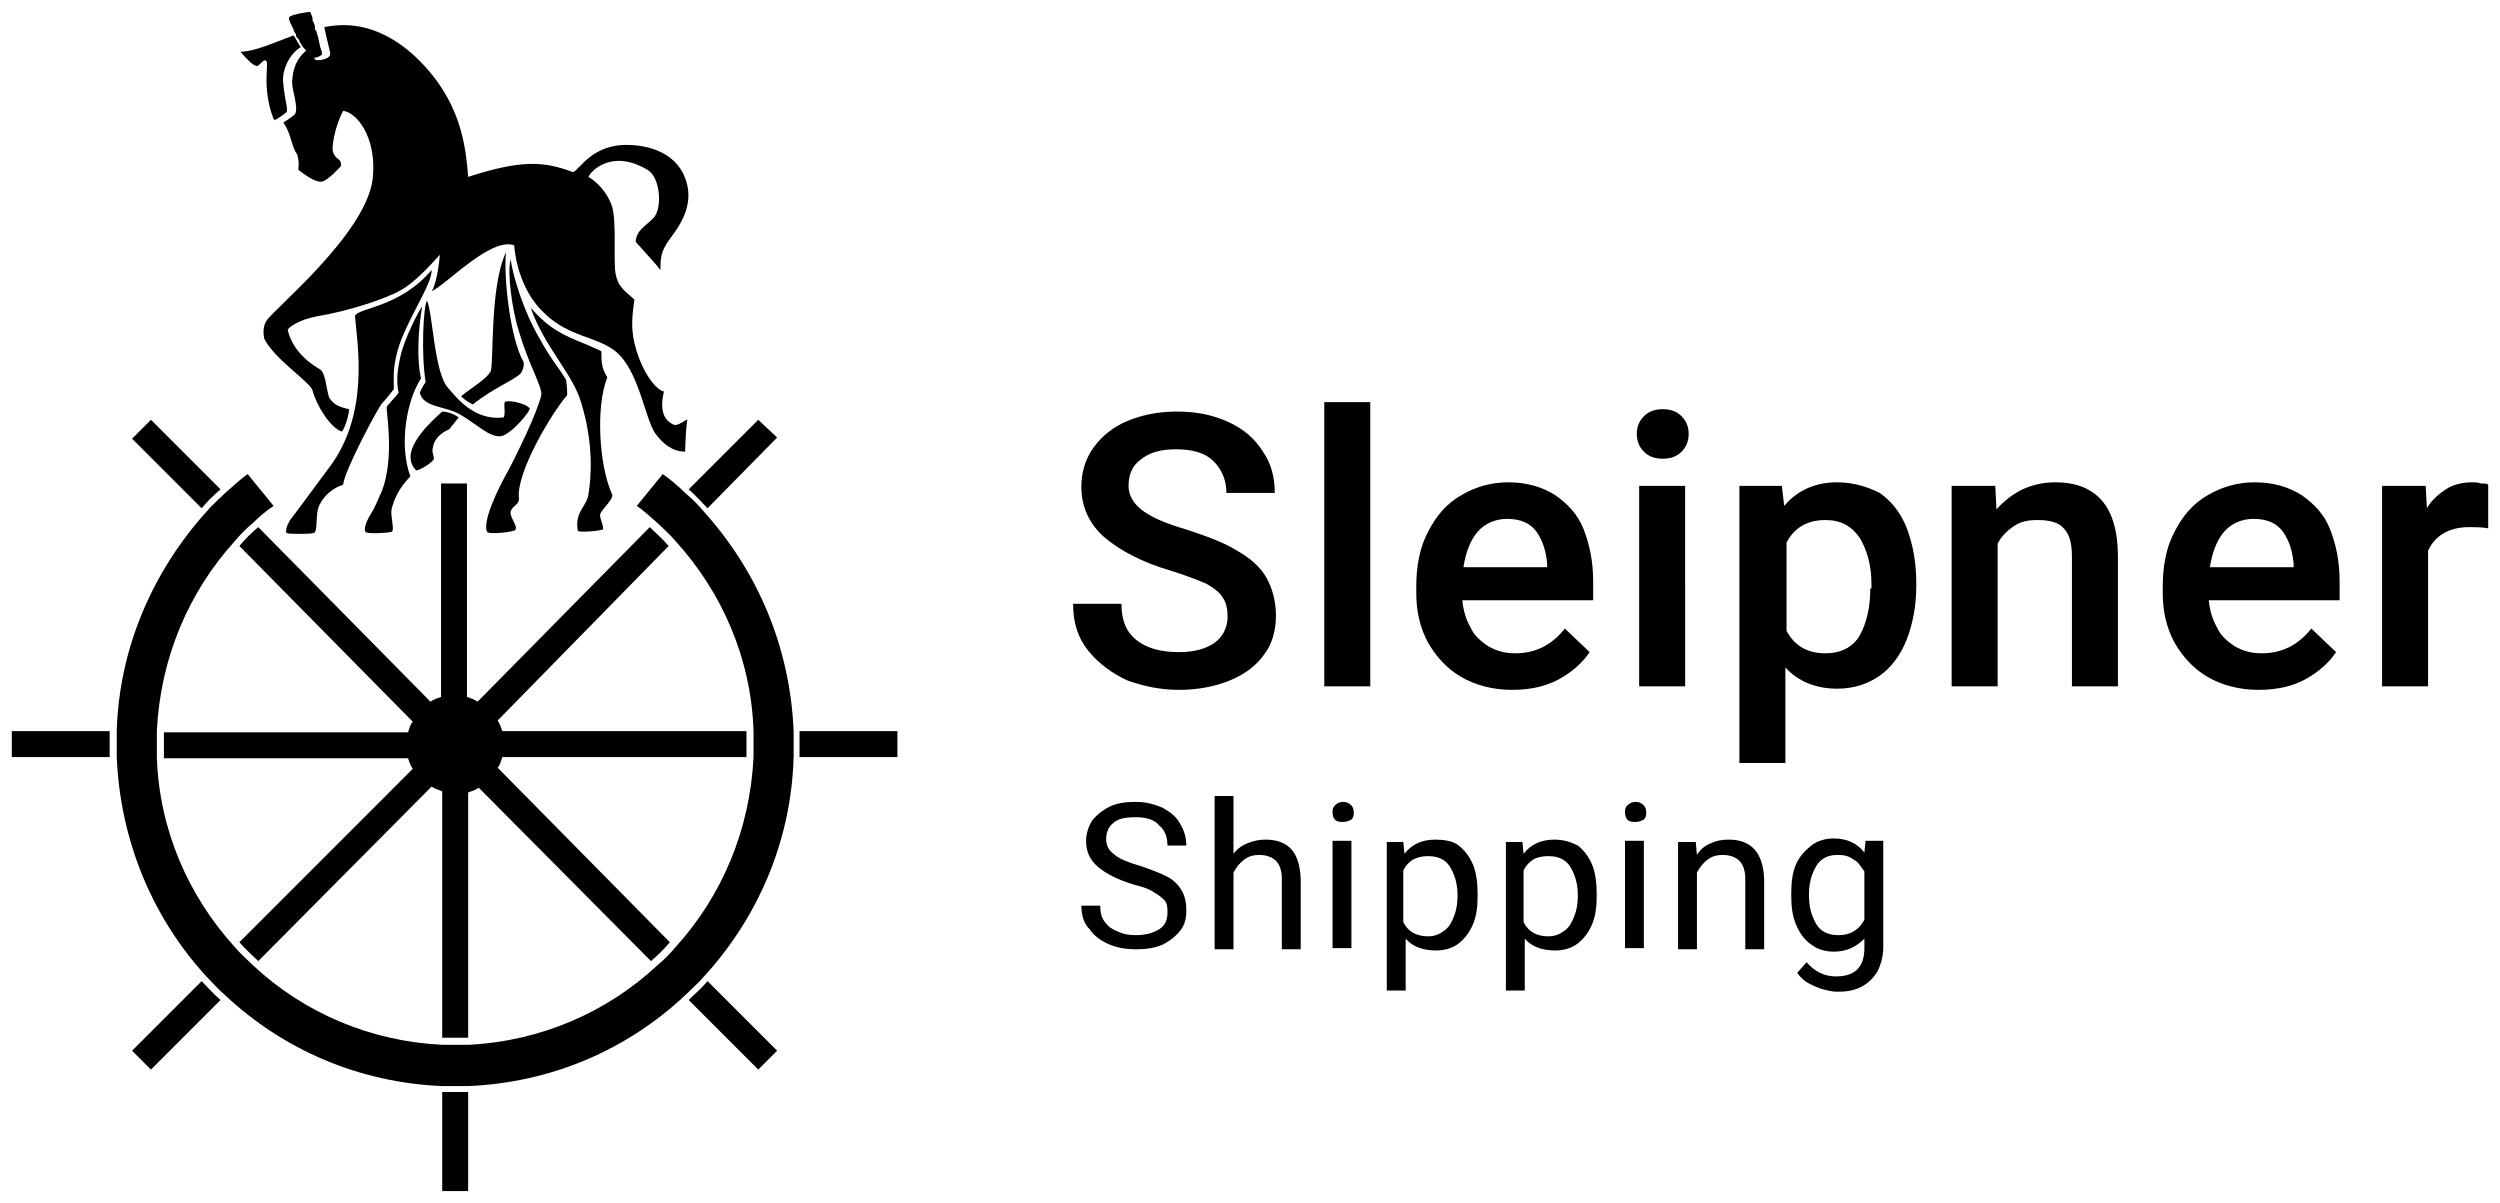 <?xml version="1.0" encoding="UTF-8"?>
<!-- Generator: Adobe Illustrator 28.3.0, SVG Export Plug-In . SVG Version: 6.00 Build 0)  -->
<svg xmlns="http://www.w3.org/2000/svg" xmlns:xlink="http://www.w3.org/1999/xlink" version="1.1" id="Ebene_1" x="0px" y="0px" viewBox="0 0 212 102" style="enable-background:new 0 0 212 102;" xml:space="preserve">
<g>
	<g>
		<path d="M67.3,62c-0.3-7.2-3.1-13.6-7.6-18.6c-0.5-0.6-1-1.1-1.6-1.6c-0.6-0.6-1.2-1.1-1.9-1.6L54,42.9c0.6,0.4,1.1,0.9,1.7,1.4    c0.5,0.5,1.1,1,1.6,1.6c3.9,4.3,6.4,9.9,6.6,16.1c0,0.4,0,0.7,0,1.1c0,0.4,0,0.7,0,1.1c-0.3,6.2-2.7,11.8-6.6,16.1    c-0.5,0.6-1,1.1-1.6,1.6c-4.2,3.9-9.8,6.4-16,6.7c-0.4,0-0.7,0-1.1,0c-0.4,0-0.7,0-1.1,0c-6.1-0.3-11.7-2.7-16-6.7    c-0.5-0.5-1.1-1-1.6-1.6c-3.9-4.3-6.4-9.9-6.6-16.1c0-0.4,0-0.7,0-1.1c0-0.4,0-0.7,0-1.1c0.3-6.2,2.7-11.8,6.6-16.1    c0.5-0.6,1-1.1,1.6-1.6c0.5-0.5,1.1-1,1.7-1.4L21,40.2c-0.7,0.5-1.3,1.1-1.9,1.6c-0.5,0.5-1.1,1-1.6,1.6C13,48.4,10.1,54.9,9.9,62    c0,0.4,0,0.7,0,1.1c0,0.4,0,0.7,0,1.1c0.3,7.2,3.1,13.7,7.6,18.6c0.5,0.5,1,1.1,1.6,1.6c4.9,4.6,11.3,7.4,18.4,7.7    c0.4,0,0.7,0,1.1,0c0.4,0,0.7,0,1.1,0c7.1-0.3,13.5-3.1,18.4-7.7c0.5-0.5,1.1-1,1.6-1.6c4.5-4.9,7.4-11.4,7.6-18.6    c0-0.4,0-0.7,0-1.1C67.3,62.7,67.3,62.4,67.3,62"></path>
		<path d="M42.6,64.2c-0.1,0.3-0.2,0.7-0.4,0.9l14.6,14.8c-0.5,0.6-1,1.1-1.6,1.6L40.6,66.8c-0.3,0.2-0.6,0.3-0.9,0.4V88    c-0.4,0-0.7,0-1.1,0s-0.7,0-1.1,0V67.1c-0.3-0.1-0.6-0.2-0.9-0.4L21.9,81.5c-0.5-0.5-1.1-1-1.6-1.6L35,65.2    c-0.2-0.3-0.3-0.6-0.4-0.9H13.9c0-0.4,0-0.7,0-1.1c0-0.4,0-0.7,0-1.1h20.7c0.1-0.3,0.2-0.7,0.4-0.9L20.3,46.3    c0.5-0.6,1-1.1,1.6-1.6l14.6,14.8c0.3-0.2,0.6-0.3,0.9-0.4V41h2.2v18.1c0.3,0.1,0.6,0.2,0.9,0.4l14.6-14.8c0.5,0.5,1.1,1,1.6,1.6    L42.2,61.1c0.2,0.3,0.3,0.6,0.4,0.9h20.7c0,0.4,0,0.7,0,1.1c0,0.4,0,0.7,0,1.1H42.6z"></path>
		<path d="M9.3,62c0,0.4,0,0.7,0,1.1c0,0.4,0,0.7,0,1.1H1V62H9.3z"></path>
		<path d="M76.1,62v2.2h-8.3c0-0.4,0-0.7,0-1.1c0-0.4,0-0.7,0-1.1H76.1z"></path>
		<path d="M38.6,92.6c0.4,0,0.7,0,1.1,0v8.4h-2.2v-8.4C37.8,92.6,38.2,92.6,38.6,92.6"></path>
		<path d="M17.1,43.1l-5.9-5.9l1.6-1.6l5.9,5.9C18.1,42,17.6,42.5,17.1,43.1"></path>
		<path d="M65.9,89.1l-1.6,1.6l-5.9-5.9c0.5-0.5,1.1-1,1.6-1.6L65.9,89.1z"></path>
		<path d="M18.7,84.8l-5.9,5.9l-1.6-1.6l5.9-5.9C17.6,83.7,18.1,84.3,18.7,84.8"></path>
		<path d="M65.9,37.1L60,43.1c-0.5-0.5-1-1.1-1.6-1.6l5.9-5.9L65.9,37.1z"></path>
		<path d="M36.6,22.9c0.1,1.2-2.5,4.8-3,7.3c-0.3,1.3-0.2,2-0.2,2.8c0,0-0.7,0.9-1,1.2s-3.2,5.7-3.3,6.9c-0.9,0.3-1.6,0.9-2,1.7    c-0.4,0.7-0.1,2.3-0.5,2.4c-0.3,0.1-2.2,0.1-2.3,0c-0.1-0.2,0-0.6,0.3-1.1c0.4-0.5,2.6-3.5,3.2-4.3c3.6-4.6,2.5-10.6,2.3-13    C30.3,26.1,33.9,26.1,36.6,22.9"></path>
		<path d="M35.7,32.1c-1.2,1.8-1.9,5.6-0.9,8.3c-1,1-1.4,2-1.6,2.8c-0.1,0.6,0.3,1.8,0,1.9c-0.3,0.1-2.1,0.2-2.2,0    c-0.2-0.2,0.1-1,0.5-1.6c0.2-0.3,0.6-1.2,0.9-1.9c1.1-2.9,0.3-6.9,0.4-7.1c0.1-0.2,0.8-0.9,1-1.2c-0.2-0.9-0.1-1.9,0.1-2.8    c0.3-1.7,1.7-4.3,1.9-4.5C35.5,27.7,35.3,30.3,35.7,32.1"></path>
		<path d="M36.2,25.5c0.5,0.9,0.6,6.1,1.8,7.4c0.7,0.8,2.2,2.8,4.7,2.5c0.2-0.3,0-1,0.1-1.3c0.1-0.2,1.6,0,2.1,0.5    c0.2,0.2-1.7,2.4-2.5,2.4c-1,0-1.8-0.9-3.3-1.8c-1.3-0.8-3.2-0.6-3.5-1.9c0.2-0.5,0.5-0.9,0.5-0.9C35.7,30.1,35.9,26,36.2,25.5"></path>
		<path d="M42.9,21.4c-0.2,2.3,0.4,7.4,1.5,9.3c0,0,0.1,0.4-0.2,0.9c-0.3,0.5-2.4,1.3-4.1,2.7c-0.4-0.2-0.7-0.4-1-0.7    c1-0.8,2.2-1.5,2.5-2.1C41.9,30.9,41.5,24.4,42.9,21.4"></path>
		<path d="M45,26.1c1.6,1.8,2.7,2.3,4.7,3.1c0.4,0.2,1.2,0.5,1.3,0.6c0,0.9,0,1.4,0.5,2.2c-1,2.5-0.7,7.5,0.4,9.9    c0.2,0.4-0.9,1.3-1,1.7c-0.1,0.3,0.4,1.2,0.2,1.3C51,45,49,45.2,49,45c-0.3-1.6,0.8-2.1,0.9-3.1c0.2-1.2,0.5-4.1-0.6-7.7    C48.6,31.7,46.2,29.5,45,26.1"></path>
		<path d="M21.8,5.6c-0.3,0-0.8-0.5-1.4-1.2C21.8,4.3,23,3.7,24.9,3c0.2,0.3,0.4,0.7,0.6,1c-0.7,0.4-1.4,1.4-1.5,2.6    c0,0.6,0.1,1.2,0.2,1.8c0.1,0.5,0.2,1,0.1,1.1c-0.1,0.1-0.5,0.4-1,0.7c0,0,0-0.1-0.1-0.1c-1-2.6-0.4-4.7-0.6-4.9    C22.4,4.9,22.1,5.5,21.8,5.6"></path>
		<path d="M58.1,38.3c-1.1,0-1.9-0.7-2.5-1.5c-0.9-1.2-1.4-5.4-3.4-7c-1.6-1.3-4-1.2-6.1-3.3c-1.8-1.7-2.4-4.3-2.5-5.7    c-2-0.7-5.7,3.3-7,3.9c0.3-0.4,0.6-1.8,0.7-3.1c-0.9,1-2.2,2.4-3.3,3c-1.4,0.8-4.6,1.8-7,2.2c-1.7,0.3-2.6,1-2.6,1.2    c0.5,2,2.2,3,2.7,3.3c0.5,0.3,0.5,1.3,0.8,2.4c0.4,0.6,0.8,0.8,1.7,1c0,0.4-0.3,1.5-0.6,1.9c-1-0.3-2.2-2.3-2.5-3.5    c-0.2-0.7-3.3-2.7-4.1-4.4c-0.2-1,0.2-1.5,0.2-1.5c0.5-0.9,8.4-7.3,9-12c0.4-3.6-1.4-5.7-2.5-5.8c-0.6,1.1-0.9,2.6-0.9,3.2    c0,0.6,0.5,0.9,0.5,0.9s0.3,0.2,0.2,0.6c-0.2,0.2-1.1,1.2-1.6,1.3c-0.6,0.1-1.6-0.7-2-1c0-0.3,0.1-0.7-0.1-1.3    c-0.5-0.7-0.5-1.7-1.1-2.6c0,0,0-0.1-0.1-0.1c0.5-0.3,0.9-0.6,1-0.7c0.2-0.3,0.1-0.8,0-1.4c-0.1-0.5-0.3-1.1-0.2-1.7    c0.1-1.2,0.7-2,1.3-2.4c0.3,0.5,0.6,0.8,0.7,0.9c0.1,0,0.1,0,0.2,0c0.3,0,0.7-0.1,0.9-0.3c0.1-0.1,0.1-0.2,0.1-0.3    c0-0.1-0.3-1.2-0.5-2.2c3.8-0.8,7.1,1.3,9.5,4.5c2.1,2.9,2.5,5.6,2.7,8.2c4.6-1.5,6.5-1.3,8.9-0.4c0.6-0.3,1.5-2.1,4.1-2.3    c1.8-0.1,4.5,0.4,5.4,2.8c1.1,2.9-1.4,5-1.7,5.8c-0.3,0.5-0.4,1-0.4,2c-0.2-0.3-1.2-1.4-2.1-2.4c0.1-1,0.7-1.2,1.5-2    c0.8-0.8,0.6-3.5-0.5-4.1c-3-1.8-4.8,0.1-5,0.6c0.7,0.4,1.6,1.3,2,2.5c0.4,1.3,0.1,4.6,0.3,5.7c0.2,1.1,0.7,1.4,1.6,2.2    c-0.3,2-0.3,3.1,0.4,5c0.7,1.8,1.6,2.7,2.1,2.8c-0.5,2.1,0.4,2.6,0.8,2.8c0.4,0.2,1.1-0.5,1.2-0.4C58.2,35.7,58.1,37.8,58.1,38.3"></path>
		<path d="M38.9,35.4c0,0-0.5,0.6-0.8,1c-0.7,0.3-1.3,0.8-1.4,1.6c-0.1,0.3,0.1,0.7,0.1,0.9c0,0.2-1,0.9-1.5,1    c-1.4-1.4,0.5-3.5,2.2-5c0,0,0,0,0,0C37.9,34.9,38.5,35.1,38.9,35.4"></path>
		<path d="M43.3,22c0.2,1.4,1.1,4.4,2.4,6.6c0.9,1.7,1.7,2.6,2.3,3.6c0.1,0.5,0.1,1.3,0.1,1.3c-1.3,1.5-4.3,6.5-4.1,8.7    c0.1,0.6-0.6,0.7-0.7,1.2c-0.1,0.5,0.8,1.4,0.3,1.6c-0.7,0.2-2.2,0.3-2.3,0.1c-0.4-0.9,0.9-3.6,1.8-5.2c0.7-1.3,2.5-5,2.8-6.4    c0.1-0.7-1-2.4-1.9-5.4C43.4,26.2,43,23,43.3,22"></path>
		<path d="M27.3,4.6c0,0.1-0.4,0.3-0.7,0.3c0,0-0.1,0-0.1,0c0,0,0,0-0.1,0c0,0-0.1-0.1-0.1-0.1c-0.1-0.2-0.3-0.5-0.6-0.8v0    c0,0,0,0,0,0c-0.1-0.1-0.1-0.2-0.2-0.3c0-0.1-0.1-0.1-0.1-0.2c0-0.1-0.1-0.2-0.2-0.3c-0.1-0.1-0.1-0.2-0.1-0.3c0,0,0,0,0,0    c-0.1-0.1-0.2-0.3-0.2-0.4v0c-0.1-0.2-0.2-0.4-0.3-0.6c0-0.1-0.1-0.2-0.1-0.3c0,0,0-0.1,0-0.1c0,0,0,0,0,0C24.6,1.2,26.3,1,26.3,1    c0,0,0.1,0.2,0.2,0.5c0,0,0,0.1,0,0.1c0,0.1,0,0.2,0.1,0.3c0,0.1,0.1,0.2,0.1,0.3c0,0.1,0,0.1,0,0.2c0,0.1,0,0.1,0.1,0.2    c0.1,0.2,0.1,0.4,0.2,0.6C27,3.2,27,3.2,27,3.3c0.1,0.5,0.2,0.9,0.3,1.1C27.3,4.5,27.3,4.5,27.3,4.6C27.3,4.6,27.3,4.6,27.3,4.6"></path>
	</g>
	<path d="M155.9,79.3c-0.5,0-1-0.1-1.4-0.4c-0.4-0.3-0.6-0.7-0.8-1.2c-0.2-0.5-0.3-1.1-0.3-1.7v-0.2c0-0.6,0.1-1.2,0.3-1.7   c0.2-0.5,0.4-0.9,0.8-1.2c0.4-0.3,0.8-0.4,1.4-0.4c0.5,0,0.9,0.1,1.3,0.4c0.4,0.2,0.6,0.6,0.9,1V78   C157.6,78.9,156.9,79.3,155.9,79.3 M158.2,71.3l-0.1,1c-0.6-0.8-1.5-1.2-2.6-1.2c-0.7,0-1.4,0.2-1.9,0.6c-0.5,0.4-1,0.9-1.3,1.6   c-0.3,0.7-0.4,1.5-0.4,2.4V76c0,0.9,0.1,1.7,0.4,2.4c0.3,0.7,0.7,1.3,1.3,1.7c0.5,0.4,1.2,0.6,1.9,0.6c1.1,0,1.9-0.4,2.6-1.1v0.8   c0,0.8-0.2,1.4-0.6,1.8c-0.4,0.4-1,0.6-1.8,0.6c-1,0-1.8-0.4-2.5-1.2l-0.8,0.9c0.3,0.4,0.6,0.7,1,0.9c0.4,0.2,0.8,0.4,1.2,0.5   c0.4,0.1,0.8,0.2,1.2,0.2c0.8,0,1.4-0.1,2-0.4c0.6-0.3,1-0.7,1.4-1.3c0.3-0.6,0.5-1.3,0.5-2.1v-9H158.2z M146.6,71.2   c-0.6,0-1.1,0.1-1.5,0.3c-0.5,0.2-0.9,0.5-1.2,1l-0.1-1.1h-1.5v9.1h1.6v-6.5c0.2-0.4,0.5-0.8,0.9-1.1s0.8-0.4,1.3-0.4   c0.6,0,1.1,0.2,1.4,0.5c0.3,0.3,0.5,0.8,0.5,1.5v6h1.6v-6C149.5,72.3,148.5,71.2,146.6,71.2 M139.4,71.3h-1.6v9.1h1.6V71.3z    M138.7,68c-0.3,0-0.5,0.1-0.7,0.3c-0.2,0.2-0.2,0.4-0.2,0.6c0,0.3,0.1,0.5,0.2,0.6c0.2,0.2,0.4,0.2,0.7,0.2s0.5-0.1,0.7-0.2   c0.2-0.2,0.2-0.4,0.2-0.6c0-0.3-0.1-0.5-0.2-0.6C139.2,68.1,139,68,138.7,68 M133.8,76c0,0.6-0.1,1.2-0.3,1.7   c-0.2,0.5-0.4,0.9-0.8,1.2c-0.4,0.3-0.8,0.5-1.4,0.5c-1,0-1.7-0.4-2.1-1.2v-4.4c0.2-0.4,0.5-0.7,0.8-0.9c0.3-0.2,0.8-0.3,1.3-0.3   c0.5,0,1,0.1,1.4,0.4c0.4,0.3,0.6,0.7,0.8,1.2c0.2,0.5,0.3,1.1,0.3,1.7V76z M131.8,71.2c-1.1,0-2,0.4-2.6,1.2l-0.1-1h-1.4V84h1.6   v-4.4c0.6,0.7,1.5,1,2.6,1c0.7,0,1.4-0.2,1.9-0.6c0.5-0.4,0.9-0.9,1.2-1.6c0.3-0.7,0.4-1.5,0.4-2.4v-0.2c0-0.9-0.1-1.8-0.4-2.5   c-0.3-0.7-0.7-1.2-1.2-1.6C133.2,71.4,132.6,71.2,131.8,71.2 M123.6,76c0,0.6-0.1,1.2-0.3,1.7c-0.2,0.5-0.4,0.9-0.8,1.2   c-0.4,0.3-0.8,0.5-1.4,0.5c-1,0-1.7-0.4-2.1-1.2v-4.4c0.2-0.4,0.5-0.7,0.8-0.9c0.4-0.2,0.8-0.3,1.3-0.3c0.5,0,1,0.1,1.4,0.4   c0.4,0.3,0.6,0.7,0.8,1.2c0.2,0.5,0.3,1.1,0.3,1.7V76z M121.7,71.2c-1.1,0-2,0.4-2.6,1.2l-0.1-1h-1.4V84h1.6v-4.4   c0.6,0.7,1.5,1,2.6,1c0.7,0,1.4-0.2,1.9-0.6c0.5-0.4,0.9-0.9,1.2-1.6c0.3-0.7,0.4-1.5,0.4-2.4v-0.2c0-0.9-0.1-1.8-0.4-2.5   c-0.3-0.7-0.7-1.2-1.2-1.6S122.4,71.2,121.7,71.2 M114.6,71.3h-1.6v9.1h1.6V71.3z M113.9,68c-0.3,0-0.5,0.1-0.7,0.3   c-0.2,0.2-0.2,0.4-0.2,0.6c0,0.3,0.1,0.5,0.2,0.6c0.2,0.2,0.4,0.2,0.7,0.2c0.3,0,0.5-0.1,0.7-0.2c0.2-0.2,0.2-0.4,0.2-0.6   c0-0.3-0.1-0.5-0.2-0.6C114.4,68.1,114.2,68,113.9,68 M107.3,71.2c-0.5,0-1,0.1-1.5,0.3c-0.5,0.2-0.9,0.5-1.2,0.9v-4.9H103v13h1.6   v-6.5c0.2-0.4,0.5-0.8,0.9-1.1c0.4-0.3,0.8-0.4,1.3-0.4c0.6,0,1.1,0.2,1.4,0.5c0.3,0.3,0.5,0.8,0.5,1.5v6h1.6v-6   C110.2,72.3,109.3,71.2,107.3,71.2 M96.1,75c0.8,0.2,1.4,0.4,1.8,0.7c0.4,0.2,0.7,0.5,0.9,0.7c0.2,0.3,0.2,0.6,0.2,1   c0,0.6-0.2,1.1-0.7,1.4c-0.5,0.3-1.1,0.5-2,0.5c-0.6,0-1.1-0.1-1.5-0.3c-0.5-0.2-0.8-0.4-1.1-0.8c-0.3-0.4-0.4-0.8-0.4-1.4h-1.6   c0,0.8,0.2,1.5,0.7,2c0.4,0.6,1,1,1.7,1.3c0.7,0.3,1.5,0.4,2.2,0.4c0.9,0,1.6-0.1,2.3-0.4c0.6-0.3,1.1-0.7,1.5-1.2   c0.4-0.5,0.5-1.1,0.5-1.7c0-0.6-0.1-1.2-0.4-1.7c-0.3-0.5-0.7-0.9-1.3-1.2c-0.6-0.3-1.4-0.6-2.3-0.9c-0.7-0.2-1.2-0.4-1.6-0.6   c-0.4-0.2-0.7-0.5-0.9-0.7c-0.2-0.3-0.3-0.6-0.3-0.9c0-0.6,0.2-1.1,0.6-1.4c0.4-0.4,1.1-0.5,1.9-0.5c0.9,0,1.6,0.2,2,0.7   c0.5,0.4,0.7,1,0.7,1.7h1.6c0-0.7-0.2-1.3-0.5-1.8c-0.3-0.6-0.8-1-1.5-1.4c-0.7-0.3-1.4-0.5-2.3-0.5c-0.8,0-1.6,0.1-2.2,0.4   c-0.6,0.3-1.1,0.7-1.5,1.2c-0.3,0.5-0.5,1.1-0.5,1.7c0,0.9,0.3,1.6,1,2.2C93.8,74.1,94.8,74.6,96.1,75"></path>
	<path d="M209.6,40.9c-0.8,0-1.6,0.2-2.2,0.6c-0.6,0.4-1.2,0.9-1.6,1.6l-0.1-1.9H202v17h3.9V46.7c0.6-1.3,1.8-2,3.5-2   c0.5,0,1,0,1.6,0.1l0-3.7c-0.1-0.1-0.3-0.1-0.6-0.1C210.1,40.9,209.9,40.9,209.6,40.9 M194.5,48.1h-7.1c0.2-1.3,0.6-2.3,1.2-3   c0.6-0.7,1.5-1.1,2.5-1.1c1.2,0,2,0.4,2.5,1.1c0.5,0.7,0.8,1.6,0.9,2.7V48.1z M198.4,49.3c0-1.7-0.3-3.1-0.8-4.4   c-0.5-1.3-1.4-2.2-2.4-2.9c-1.1-0.7-2.4-1.1-4-1.1c-1.5,0-2.8,0.4-4,1.1c-1.2,0.7-2.1,1.7-2.8,3.1c-0.7,1.3-1,2.9-1,4.6v0.6   c0,1.5,0.3,2.9,1,4.2c0.7,1.2,1.6,2.2,2.8,2.9c1.2,0.7,2.7,1.1,4.3,1.1c1.6,0,2.9-0.3,4-0.9c1.1-0.6,2-1.4,2.6-2.3l-2.1-2   c-1.1,1.4-2.5,2.1-4.2,2.1c-0.9,0-1.6-0.2-2.3-0.6c-0.6-0.4-1.2-0.9-1.5-1.6c-0.4-0.7-0.6-1.4-0.7-2.3h11.1V49.3z M174.3,40.9   c-1,0-1.9,0.2-2.8,0.6c-0.8,0.4-1.6,1-2.2,1.7l-0.1-2h-3.7v17h3.9V46.1c0.3-0.6,0.8-1.1,1.4-1.5c0.6-0.4,1.2-0.5,2-0.5   c1,0,1.8,0.2,2.2,0.7c0.5,0.5,0.7,1.3,0.7,2.4v11h3.9v-11c0-2.2-0.5-3.8-1.4-4.8C177.3,41.4,176,40.9,174.3,40.9 M158.6,49.9   c0,1.6-0.3,2.9-0.9,4c-0.6,1-1.6,1.5-2.9,1.5c-1.5,0-2.6-0.6-3.3-1.9V46c0.7-1.3,1.8-1.9,3.3-1.9c1.3,0,2.2,0.5,2.9,1.5   c0.6,1,1,2.3,1,3.9V49.9z M155.8,40.9c-1.9,0-3.4,0.7-4.5,2l-0.2-1.7h-3.6v23.5h3.9v-8.1c1.1,1.2,2.6,1.8,4.4,1.8   c1.4,0,2.6-0.4,3.6-1.1c1-0.7,1.8-1.8,2.3-3.1c0.5-1.3,0.8-2.8,0.8-4.5v-0.3c0-1.7-0.3-3.3-0.8-4.6c-0.5-1.3-1.3-2.3-2.3-3   C158.4,41.3,157.2,40.9,155.8,40.9 M143,41.2H139v17h3.9V41.2z M141,34.7c-0.7,0-1.2,0.2-1.6,0.6c-0.4,0.4-0.6,0.9-0.6,1.5   s0.2,1.1,0.6,1.5c0.4,0.4,0.9,0.6,1.6,0.6s1.2-0.2,1.6-0.6c0.4-0.4,0.6-0.9,0.6-1.5c0-0.6-0.2-1.1-0.6-1.5   C142.2,34.9,141.7,34.7,141,34.7 M131.2,48.1h-7.1c0.2-1.3,0.6-2.3,1.2-3c0.6-0.7,1.5-1.1,2.5-1.1c1.2,0,2,0.4,2.5,1.1   c0.5,0.7,0.8,1.6,0.9,2.7V48.1z M135.1,49.3c0-1.7-0.3-3.1-0.8-4.4c-0.5-1.3-1.4-2.2-2.4-2.9c-1.1-0.7-2.4-1.1-4-1.1   c-1.5,0-2.8,0.4-4,1.1c-1.2,0.7-2.1,1.7-2.8,3.1c-0.7,1.3-1,2.9-1,4.6v0.6c0,1.5,0.3,2.9,1,4.2c0.7,1.2,1.6,2.2,2.8,2.9   c1.2,0.7,2.7,1.1,4.3,1.1c1.6,0,2.9-0.3,4-0.9c1.1-0.6,2-1.4,2.6-2.3l-2.1-2c-1.1,1.4-2.5,2.1-4.2,2.1c-0.9,0-1.6-0.2-2.3-0.6   c-0.6-0.4-1.2-0.9-1.5-1.6c-0.4-0.7-0.6-1.4-0.7-2.3h11.1V49.3z M116.2,34.1h-3.9v24.1h3.9V34.1z M99.3,48.4c1.3,0.4,2.3,0.8,3,1.1   c0.7,0.4,1.2,0.8,1.4,1.2c0.3,0.4,0.4,1,0.4,1.6c0,0.9-0.4,1.7-1.1,2.2c-0.7,0.5-1.7,0.8-3,0.8c-1.5,0-2.7-0.3-3.6-1   c-0.9-0.7-1.3-1.7-1.3-3.1H91c0,1.6,0.4,2.9,1.3,4c0.9,1.1,2,1.9,3.3,2.5c1.4,0.5,2.8,0.8,4.4,0.8c1.6,0,3.1-0.3,4.3-0.8   c1.2-0.5,2.2-1.2,2.9-2.2c0.7-0.9,1-2.1,1-3.3c0-1.2-0.3-2.3-0.8-3.2c-0.5-0.9-1.4-1.7-2.5-2.3c-1.1-0.7-2.5-1.2-4.3-1.8   c-1.7-0.5-2.9-1-3.7-1.6c-0.8-0.6-1.2-1.3-1.2-2.1c0-0.9,0.3-1.7,1-2.2c0.7-0.6,1.7-0.9,3-0.9c1.4,0,2.5,0.3,3.2,1   c0.7,0.7,1.1,1.6,1.1,2.7h4.1c0-1.3-0.3-2.5-1-3.5c-0.7-1.1-1.6-1.9-2.9-2.5c-1.3-0.6-2.7-0.9-4.4-0.9c-1.6,0-3,0.3-4.2,0.8   c-1.2,0.5-2.2,1.3-2.9,2.3c-0.7,1-1,2.1-1,3.3c0,1.7,0.7,3.2,2,4.3C95,46.7,96.9,47.7,99.3,48.4"></path>
</g>
</svg>
